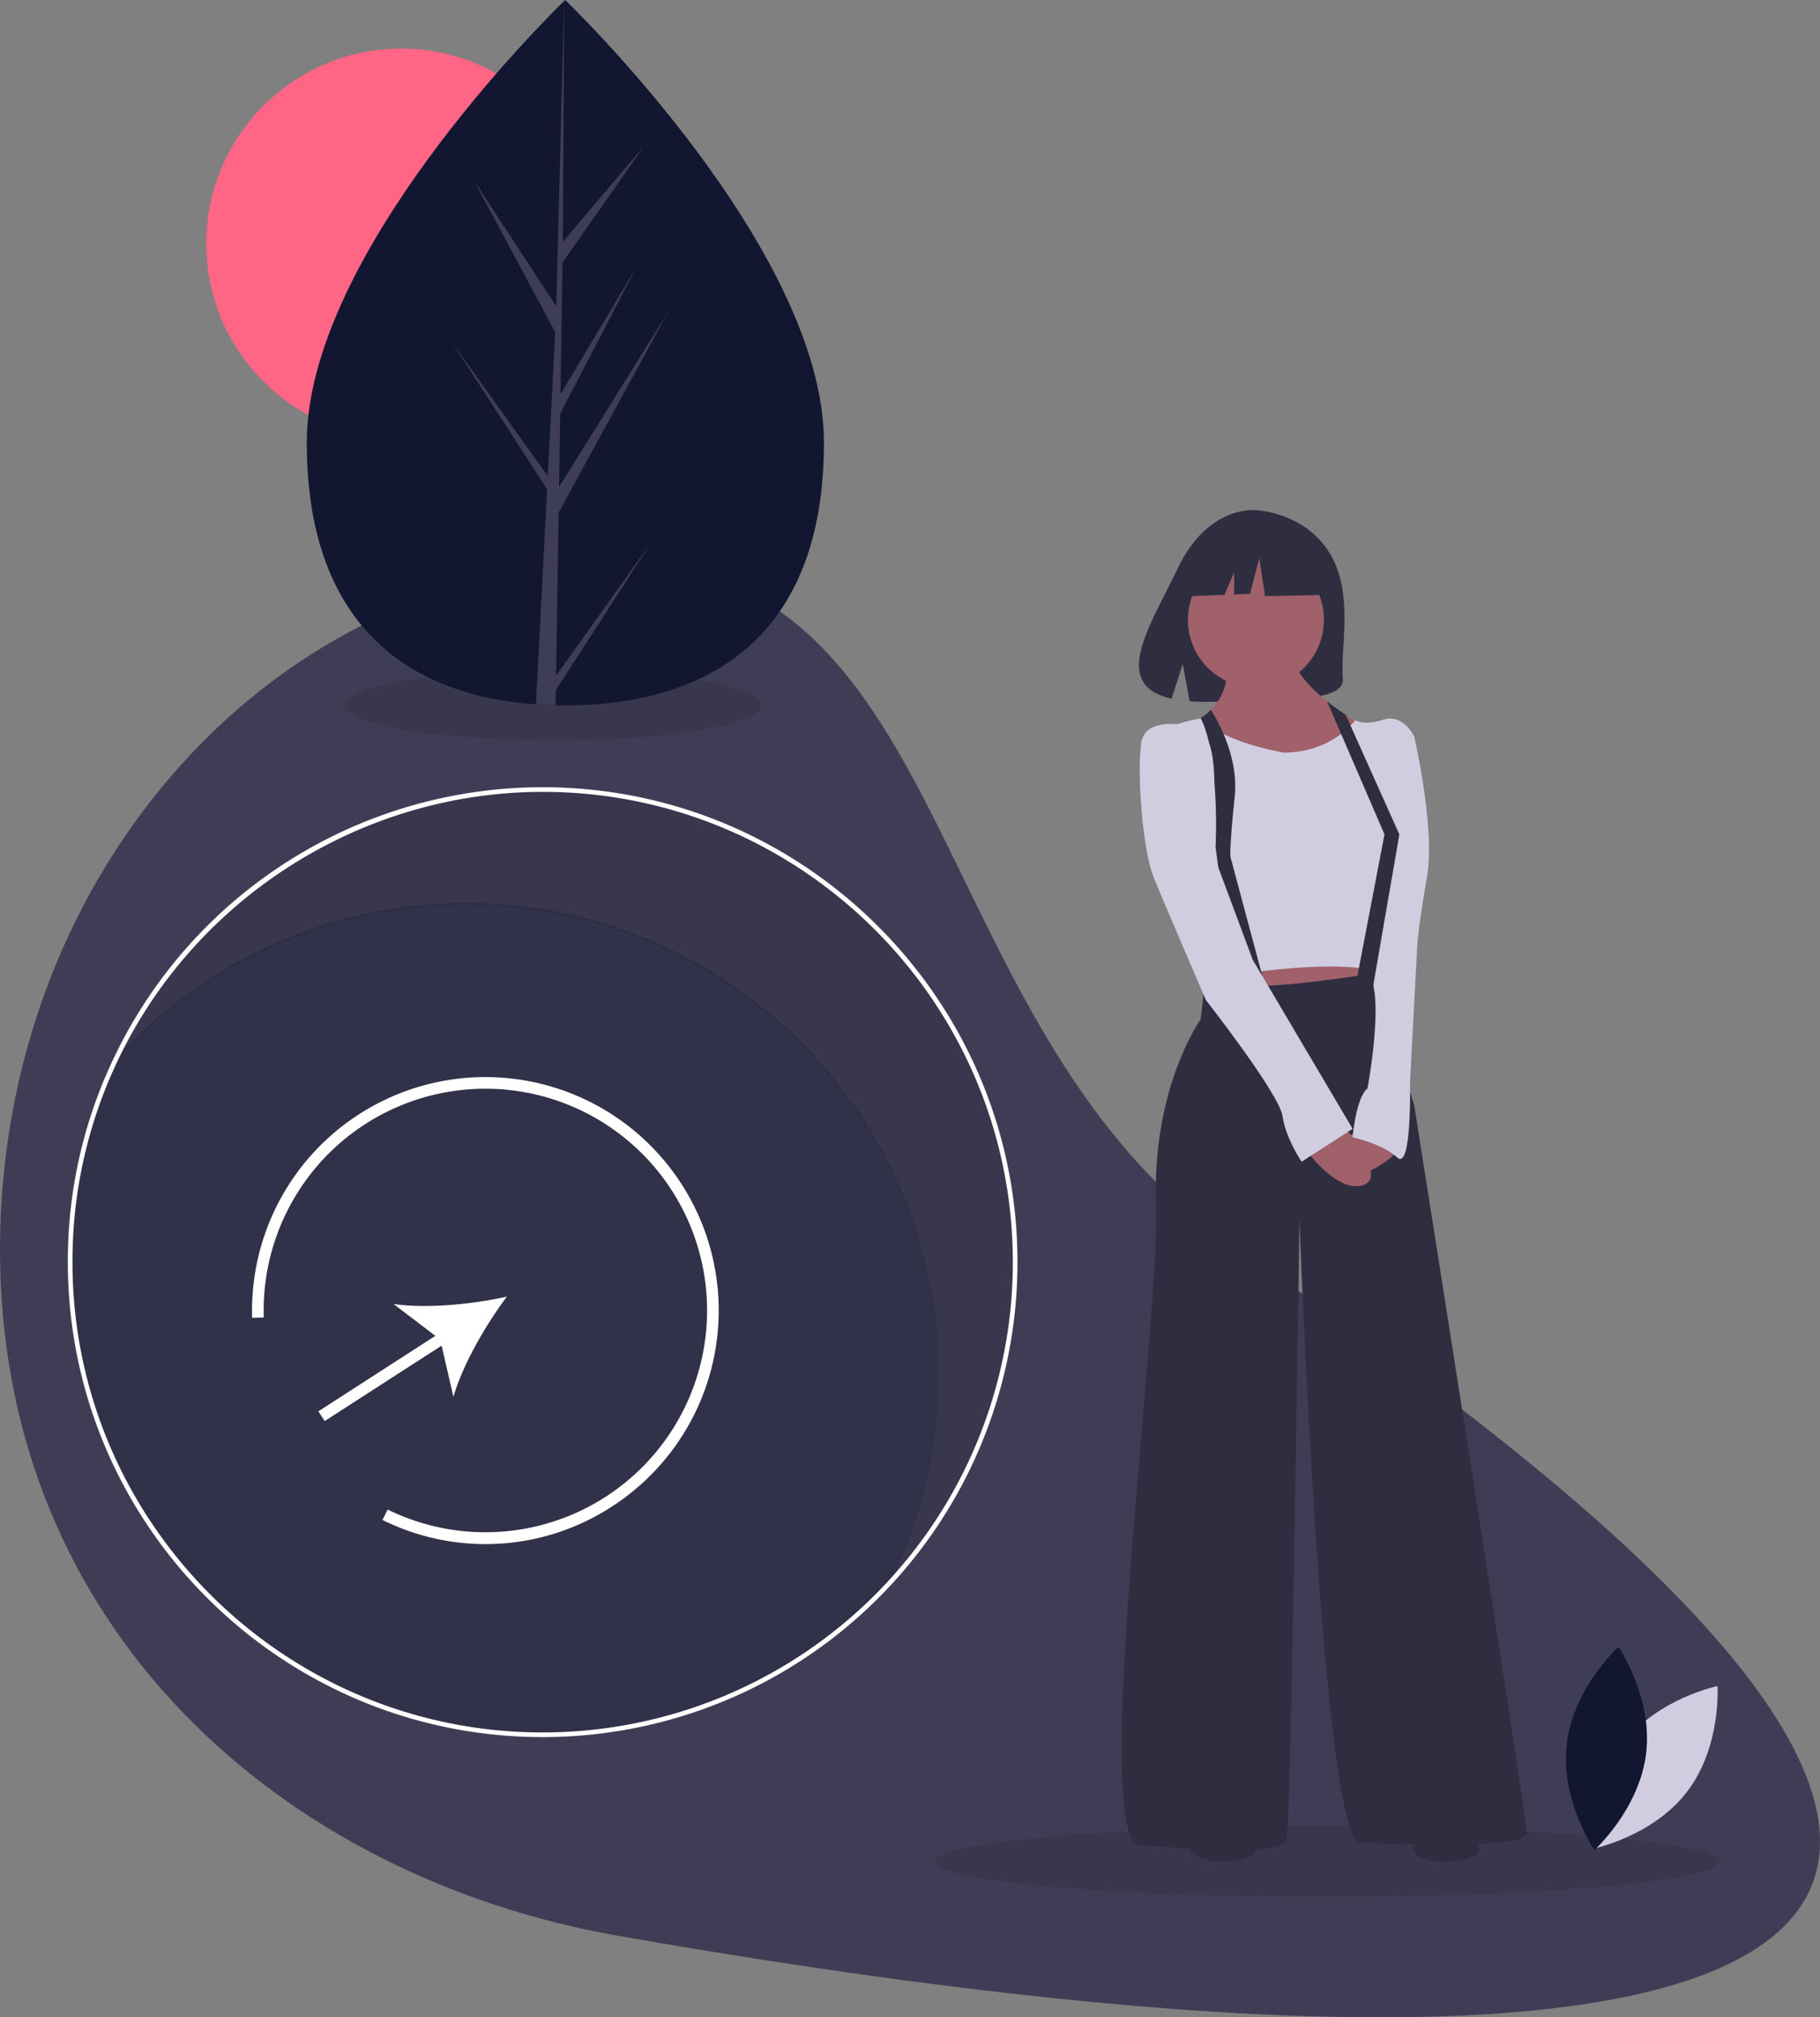 <svg xmlns="http://www.w3.org/2000/svg" width="783.928" height="868.734" data-name="Layer 1"><rect width="100%" height="100%" fill="#808080" stroke="none"/><path fill="#3f3d56" d="M533.24 538.196C960.68 824.193 821.76 930.762 266.62 833.7 121.57 808.34 0 701.4 0 538.196s119.37-295.504 266.62-295.504S397.6 447.44 533.24 538.196"/><ellipse cx="571.456" cy="801.706" opacity=".1" rx="168.859" ry="15.108"/><ellipse cx="238.428" cy="303.706" opacity=".1" rx="89.5" ry="15.108"/><path d="M233.737 340.899a203.54 203.54 0 0 0-183.63 115.66 203.03 203.03 0 0 1 150.747-66.78c112.398 0 203.52 91.122 203.52 203.52a202.65 202.65 0 0 1-19.89 87.86 202.78 202.78 0 0 0 52.773-136.74c0-112.398-91.122-203.52-203.52-203.52" opacity=".1"/><path fill="#121631" d="M404.374 592.41a202.65 202.65 0 0 1-19.89 87.861 203.03 203.03 0 0 1-150.747 66.78c-112.398 0-203.52-91.122-203.52-203.52a202.65 202.65 0 0 1 19.89-87.86 203.03 203.03 0 0 1 150.747-66.78c112.398 0 203.52 91.122 203.52 203.52" opacity=".3"/><path fill="#fff" d="M233.737 748.05c-112.773 0-204.52-91.747-204.52-204.52a202.6 202.6 0 0 1 19.988-88.292A204.54 204.54 0 0 1 233.737 339.01c112.773 0 204.52 91.748 204.52 204.52a204.506 204.506 0 0 1-204.52 204.52m0-407.04c-77.489 0-149.215 45.177-182.728 115.093a200.6 200.6 0 0 0-19.792 87.428c0 111.67 90.85 202.52 202.52 202.52a202.506 202.506 0 0 0 202.52-202.52c0-111.67-90.85-202.52-202.52-202.52"/><path fill="#d0cde1" d="M699.356 750.635c-14.782 19.331-13.092 45.458-13.092 45.458s25.656-5.217 40.438-24.549 13.091-45.458 13.091-45.458-25.656 5.217-40.437 24.549"/><path fill="#121631" d="M709.042 754.976c-2.868 24.166-22.286 41.727-22.286 41.727s-14.766-21.619-11.898-45.784 22.286-41.727 22.286-41.727 14.767 21.619 11.898 45.784"/><circle cx="172.828" cy="104.911" r="83.979" fill="#ff6584"/><path fill="#121631" d="M354.901 190.533c.041 83.884-49.813 113.194-111.323 113.223q-2.143.001-4.266-.045-4.276-.09-8.463-.386c-55.517-3.904-98.667-34.672-98.705-112.684C132.105 109.908 235.238 7.975 242.972.438c.007 0 .007 0 .014-.007q.442-.43.444-.431c.002-.001 111.43 106.655 111.471 190.533"/><path fill="#3f3d56" d="m239.518 290.927 40.708-56.936-40.808 63.184-.106 6.536q-4.276-.09-8.463-.386l4.348-83.92-.035-.65.075-.123.414-7.93-40.972-63.302 41.092 57.362.103 1.681 3.285-63.405-35.08-65.417 35.505 54.274L242.972.438l.014-.438v.43l-.524 103.669 34.864-41.115-35.01 50.043-.895 56.773 32.56-54.499-32.686 62.846-.497 31.568 47.254-75.86-47.433 86.873Z"/><path fill="#2f2e41" d="M572.956 238.594c-10.675-18.037-31.794-18.878-31.794-18.878s-20.579-2.631-33.78 24.839c-12.305 25.604-29.287 50.326-2.734 56.32l4.796-14.928 2.97 16.04a104 104 0 0 0 11.361.194c28.436-.918 55.517.268 54.645-9.936-1.159-13.565 4.807-36.296-5.464-53.651"/><path fill="#a0616a" d="m525.862 407.843 2.746 27.458 63.612-6.864 1.373-20.594z"/><path fill="#2f2e41" d="m518.998 422.945-1.83 16.017s-21.052 29.29-19.222 79.63-28.831 274.128-6.865 275.958 61.325 4.577 63.155-2.288S559.728 525 559.728 525s9.61 267.588 26.085 268.503 71.85 2.746 71.85-4.118-48.51-313.353-48.51-313.353l-7.78-25.628-7.78-31.577s-48.51 8.238-61.781 5.034-12.814-.915-12.814-.915"/><circle cx="540.964" cy="266.889" r="29.289" fill="#a0616a"/><path fill="#a0616a" d="m592.22 315.399-5.56 8.091-3.56 5.176-5.982 8.7-29.747 2.288s-7.226-2.334-15.564-5.743c-3.08-1.263-6.315-2.673-9.39-4.17-11.932-5.793-21.505-12.864-10.742-17.546a35.7 35.7 0 0 0 5.487-2.947 28 28 0 0 0 4.398-3.56 23.99 23.99 0 0 0 6.59-21.409l28.832-4.118c-.838 7.313 6.434 15.29 14.585 21.802 2.677 2.146 5.455 4.128 8.068 5.876 6.851 4.585 12.585 7.56 12.585 7.56"/><path fill="#d0cde1" d="M552.863 324.094s-28.145-4.805-34.552-14.873c0 0-27.687 3.432-25.399 18.077s25.17 94.732 25.17 94.732 57.206-10.984 78.257-2.746l12.814-102.054s-4.576-10.069-13.271-7.323-12.128.23-12.128.23-9.84 13.957-30.89 13.957"/><path fill="#a0616a" d="M578.491 484.727s19.679 21.966 8.695 25.628-24.255-14.645-24.255-14.645Z"/><path fill="#a0616a" d="M584.898 486.557s-16.017 10.984-10.068 18.306 26.543-6.407 26.543-9.153-16.475-9.153-16.475-9.153"/><path fill="#2f2e41" d="m545.54 427.064-13.27 2.288-8.696-64.528a232 232 0 0 0-1.158-35.083c-.97-7.78-2.59-15.257-5.254-20.493a28 28 0 0 0 4.398-3.56c3.186 5.048 8.998 15.738 10.247 28.223a45.5 45.5 0 0 1 .005 9.404c-2.289 21.51-1.831 25.628-1.831 25.628Z"/><path fill="#d0cde1" d="M514.879 313.11s-21.51-5.949-23.34 6.865.458 45.765 5.492 58.121 22.424 52.629 22.424 52.629 31.578 40.272 32.95 49.883 8.238 19.678 8.238 19.678L582.61 486.1l-43.019-72.766-18.763-50.34s7.78-45.764-5.95-49.883M599.085 314.941l10.068 2.289s9.153 39.357 5.492 60.408-4.119 28.374-4.119 28.374l-3.203 59.951s.915 38.442-5.492 32.493-19.221-8.695-19.221-8.695 1.373-16.933 6.407-21.052c0 0 5.95-31.577 2.288-45.306s7.78-108.462 7.78-108.462"/><path fill="#2f2e41" d="m602.746 359.333-11.67 67.502-7.093-2.975 12.356-64.527-13.24-30.667-11.532-26.703c2.677 2.146 5.455 4.128 8.068 5.876l7.025 15.651ZM568.236 236.855l-20.864-10.929-28.813 4.471-5.961 26.329 14.839-.571 4.146-9.673v9.514l6.847-.264 3.974-15.4 2.484 16.394 24.342-.497z"/><ellipse cx="527.019" cy="796.374" fill="#2f2e41" rx="14.22" ry="5.332"/><ellipse cx="623.003" cy="796.374" fill="#2f2e41" rx="14.22" ry="5.332"/><path fill="#fff" d="M263.546 648.795a99.8 99.8 0 0 1-98.792 5.754l2.201-4.49a95.5 95.5 0 1 0-53.344-82.709l-4.998.153a100.505 100.505 0 1 1 154.933 81.292"/><path fill="#fff" d="M218.318 558.375c-14.786 3.273-34.463 5.267-48.8 3.185l17.998 13.706-50.388 32.5 2.71 4.201 50.388-32.499 5.066 22.054c4.016-13.92 13.95-31.023 23.026-43.147"/></svg>
